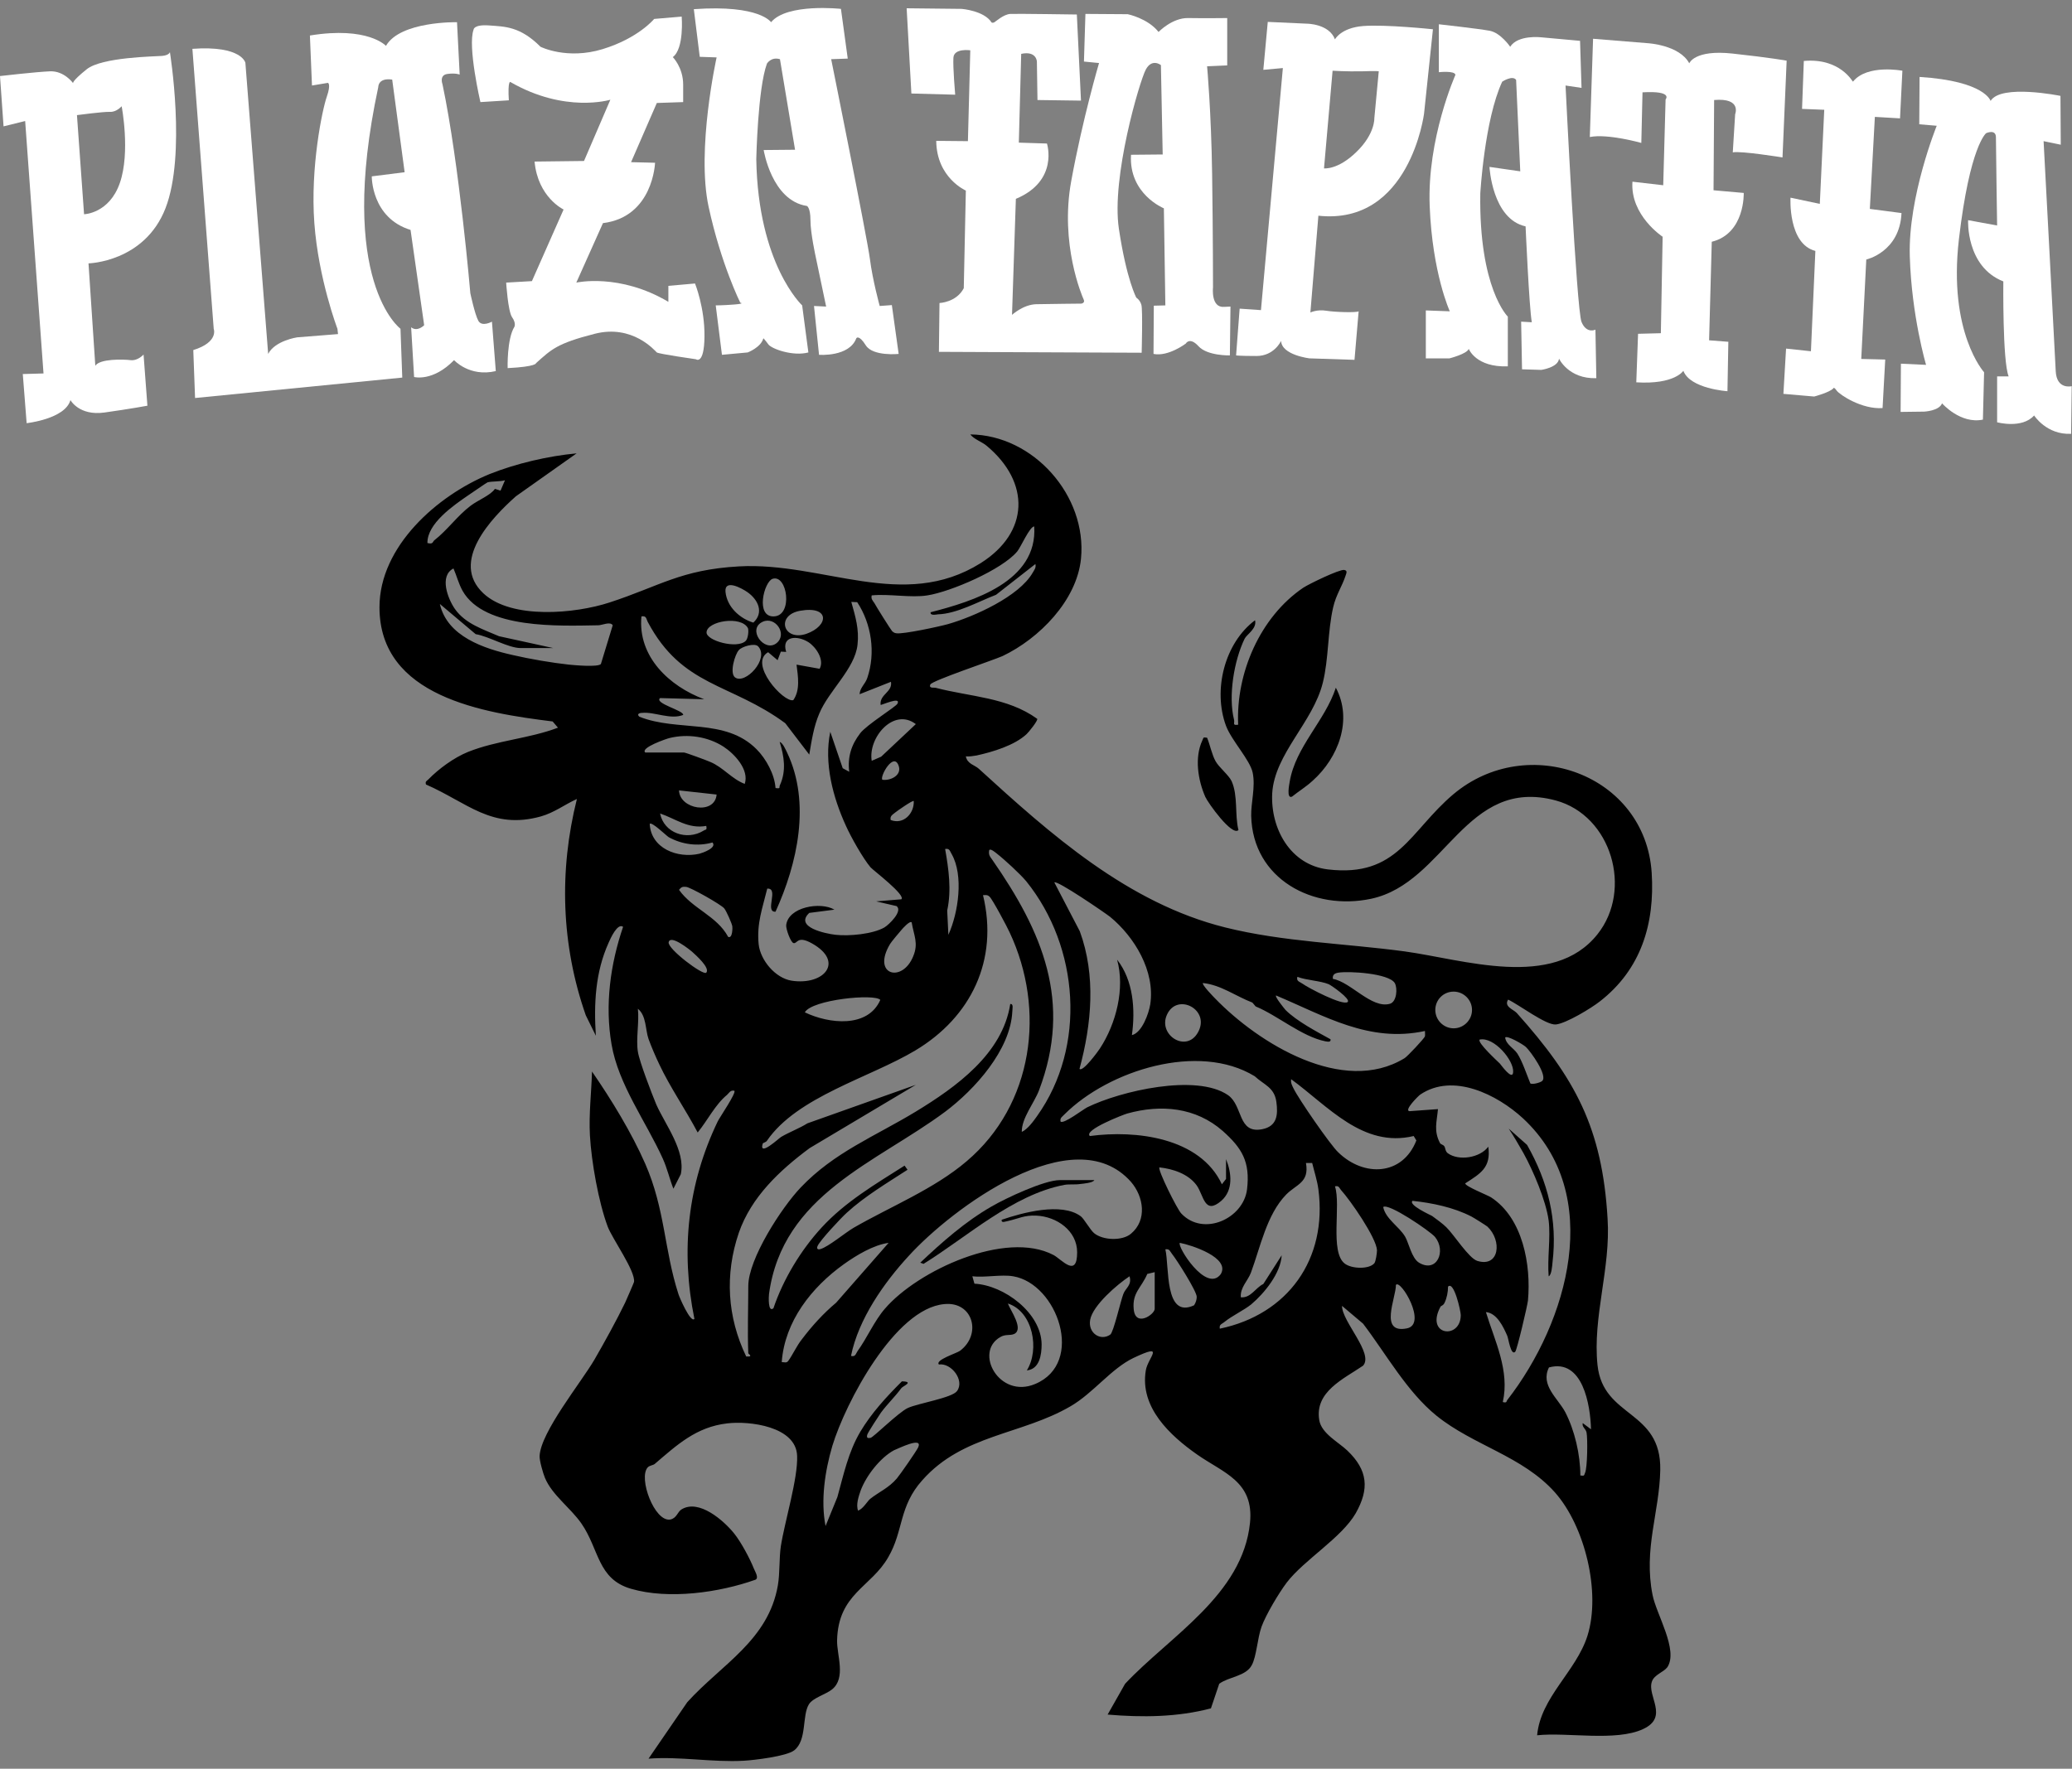 <?xml version="1.0" encoding="utf-8"?>
<!-- Generator: Adobe Illustrator 24.2.3, SVG Export Plug-In . SVG Version: 6.00 Build 0)  -->
<svg version="1.1" id="Layer_1" xmlns="http://www.w3.org/2000/svg" xmlns:xlink="http://www.w3.org/1999/xlink" x="0px" y="0px"
	 viewBox="0 0 700 597.7" style="enable-background:new 0 0 700 597.7;" xml:space="preserve">
<rect x="0" y="0" width="700" height="597.7" fill="#808080" stroke="none"/>
<style type="text/css">
	.st0{fill:#FFFFFF;}
</style>
<g>
	<g>
		<path class="st0" d="M57.4,17.6c0,0-0.2,1.1-2.7,1.3c-2.5,0.2-20.3,0.4-25.4,4.5c-5.1,4.1-4.6,4.7-4.6,4.7s-3-4.2-7.8-4
			C12.1,24.3,0,25.7,0,25.7l1.2,17l7.3-1.8l6.2,85.3l-7,0.2L9,143c0,0,13-1.4,14.8-7.8c0,0,2.9,5.4,11.5,4.2
			c8.6-1.2,14.5-2.3,14.5-2.3l-1.3-17.3c0,0-1.9,2.2-4.4,1.9c-2.5-0.3-10.4-0.5-11.9,1.9L29.9,89c0,0,18.9-0.4,26-18.6
			C63,52.2,57.4,17.6,57.4,17.6z M40.5,61.8c-3.6,10.4-12.1,10.6-12.1,10.6L26,38.9c0,0,9-1.2,11.2-1.1c2.2,0.1,3.9-1.9,3.9-1.9
			S44.1,51.4,40.5,61.8z"/>
		<path class="st0" d="M65,16.5l7.2,94.6c0,0,1.8,4.5-6.9,7.2l0.6,16.2l70-6.9l-0.6-16.5c0,0-21.6-15.9-7.5-81.7
			c0,0-0.1-3.2,4.7-2.5l4.2,31.3l-11.1,1.4c0,0-0.2,14,13.1,18.1l4.6,32.2c0,0-2.3,2.4-4.4,0.7l1,16.8c0,0,6.3,1.7,13.5-5.7
			c0,0,5.2,5.8,14.1,3.7l-1.3-16.7c0,0-3.4,1.9-4.6-0.3c-1.2-2.2-2.7-9.3-2.7-9.3s-3.7-43.5-9.4-70.6c0,0-1.2-3.1,1.6-3.5
			c2.8-0.4,4.2,0.2,4.2,0.2l-0.9-17.7c0,0-19.2-0.4-24,8c0,0-6.1-6.7-25.7-3.5l0.7,16.9l5.4-0.9c0,0,1.1,0.4-0.4,4.7
			s-5.6,23.8-4.2,42.7c1.4,18.9,7.8,35.7,7.8,35.7l0.2,1.8l-13.8,1.1c0,0-7.5,1.1-9.8,5.6l-7.7-98.4C82.9,21.3,81.8,15.3,65,16.5z"
			/>
		<path class="st0" d="M162.3,34.5c0,0-4.4-18.9-2.3-24.5c0,0,0-1.8,5.3-1.4s10.4,0.3,17.3,7.2c0,0,8.9,4.5,21,0.8S221,6.4,221,6.4
			l9.3-0.8c0,0,0.9,10.8-3,13.7c0,0,3.5,3.5,3.5,9.3s0,5.9,0,5.9l-8.9,0.3l-8.7,20l8.1,0.2c0,0-0.6,18.3-17.6,20.4l-9,20.1
			c0,0,14.6-3.3,31.1,6.5v-5.4l9-0.8c0,0,3.3,8.1,3.2,17.9s-2.9,7.7-2.9,7.7s-12.6-1.8-13.2-2.3c-0.6-0.5-8.1-9.6-21-6.3
			c-12.9,3.3-14.6,5.3-19.8,9.9c0,0,0.3,1.2-9.6,1.7c0,0-0.3-9.8,2.3-14c0,0,0.6-1.2-0.8-3.2c-1.4-2-2-11.7-2-11.7l8.7-0.5
			l10.7-24.2c0,0-8.7-4.1-9.8-16.2l16.7-0.2l8.9-20.7c0,0-15.3,4.7-33.8-6c0,0-0.9-0.5-0.5,6.2L162.3,34.5z"/>
		<path class="st0" d="M234.4,3.1l2,16.1l5.7,0.2c0,0-6.9,31.1-2.7,50.5s10.7,32.4,10.7,32.4s1.8,0.3-2,0.6s-6.3,0.3-6.3,0.3
			l2.1,16.7l8.7-0.8c0,0,4.5-1.7,5.3-4.8c0,0,0.6,0.6,1.7,2.1c1.1,1.5,8.3,4.1,13.5,2.7l-2.1-15.9c0,0-14.9-13.8-15.5-49.4
			c0,0,0.5-23.9,3.6-32.3c0,0,1.4-2.4,4.4-1.5l5.1,30.6L258,50.7c0,0,2.7,17.1,14.6,18.9c0,0,1.2,0.5,1.2,4.8
			c0,4.4,1.8,12.5,1.8,12.5l3.5,16.7l-4.1-0.2l1.7,16.5c0,0,10.2,0.8,12.6-5.6c0,0,0.8-1.4,3.2,2.4c2.4,3.8,11.1,2.9,11.1,2.9
			l-2.3-16.5l-4.1,0.3c0,0-2.4-8.7-3.3-15.8c-0.9-7.1-13.1-67.6-13.1-67.6l5.6-0.2l-2.3-16.8c0,0-18.2-2-23.6,4.5
			C260.5,7.6,256.9,1.5,234.4,3.1z"/>
		<path class="st0" d="M307.9,31.6l-1.6-28.8L324.9,3c0,0,7.6,0.6,10.1,4.6c0,0,0.3,0.2,0.8,0c0.5-0.2,3.2-2.8,5.6-2.9
			s22.4,0.2,22.4,0.2l1.4,29.1l-14.7-0.2l-0.2-13c0,0-0.1-3.7-5.3-2.6l-0.8,30l9.5,0.3c0,0,4.1,12.6-10.5,18.7l-1.3,39.2
			c0,0,3.8-3.5,8.2-3.6c4.4-0.1,15.2-0.2,15.2-0.2s1.4-0.2,0.8-1.4c-0.5-1.1-8.1-18.7-4.2-40c3.9-21.3,9.4-39.9,9.4-39.9l-5.1-0.5
			l0.5-16.1L381,4.8c0,0,6.8,1.4,10.4,6c0,0,4.6-4.8,10-4.7c5.4,0.1,13.2,0,13.2,0v16l-6.8,0.3c0,0,1.4,15.3,1.7,36.4
			s0.3,38.3,0.3,38.3s-0.8,7,3.8,6.6l2.1-0.1l-0.2,16.5c0,0-7.6,0.2-10.6-3.1s-4.3-0.9-4.3-0.9s-5.9,4.5-10.9,3.5l0.1-16.3l3.9-0.1
			l-0.5-32.8c0,0-11.9-4.8-11.1-18.1l10.7-0.1L392.2,22c0,0-3-2.4-5.1,1.5S375.4,60,378,77.3c2.6,17.3,5.9,23.3,5.9,23.3
			s1.2,0.7,1.7,2.4s0.1,16.2,0.1,16.2l-68.5-0.3l0.2-16.5c0,0,5.7-0.2,8.2-5l0.7-33c0,0-9.9-4.3-10-16.8l10.7,0.1l0.8-30.7
			c0,0-5.5-0.8-5.7,2.5s0.6,12.5,0.6,12.5L307.9,31.6z"/>
		<path class="st0" d="M460.5,8.8c-7.5,0.6-9.5,4.5-9.5,4.5c-2-5.3-9.5-5.3-9.5-5.3l-13.2-0.6l-1.5,16.2l6.6-0.6l-7.4,81.8l-7.2-0.5
			l-1.2,15.8c0,0,0.9,0.2,6.9,0.2s8.3-5.1,8.3-5.1c0.2,4.8,9.6,5.9,9.6,5.9l15.2,0.5l1.4-16.4c-0.6,0.5-8,0.3-11-0.2
			s-5.3,0.6-5.3,0.6l2.7-32.7c30.9,3.3,35.7-34.5,35.7-34.5l3-28.5C484.3,9.9,468,8.2,460.5,8.8z M458.3,51.3
			c-6.3,6.2-11,5.6-11,5.6l2.9-33c0,0,4.5,0.3,9.9,0.2c5.4-0.2,5.7,0,5.7,0l-1.5,15.9C464.3,39.9,464.6,45.2,458.3,51.3z"/>
		<path class="st0" d="M486.1,8.2v16.2c0,0,5.4-0.6,5.6,0.9c0,0-9.6,21.5-8.7,44.3c0.9,22.8,6.8,35.6,6.8,35.6l-8.1-0.3v16.2h8
			c0,0,5.9-1.5,6.5-3.2c0,0,2.4,6.3,13.2,5.9v-16.8c0,0-9.8-9.5-9.3-41.6c0,0,1.4-24.9,7.4-37.8c0,0,3.5-2.3,4.7-0.6l1.4,30.9
			l-10.4-1.5c0,0,0.9,17.6,12.2,20.1c0,0,1.2,27.3,2.1,32.4l-3.6-0.2l0.3,16.1l6.5,0.2c0,0,5.7-0.8,6-3.8c0,0,3.2,6.9,12.6,6.6
			l-0.3-16.4c0,0-3,1.5-4.7-2.6c-1.7-4.1-5.4-79.9-5.4-79.9l5.4,0.8l-0.5-15.9l-13.2-1.2c0,0-7.8-0.9-10.4,3.2c0,0-3.2-4.7-6.9-5.4
			S486.1,8.2,486.1,8.2z"/>
		<path class="st0" d="M554.5,48.3c0,0-11.3-3.2-17.4-2l1.1-33.2l18.5,1.5c0,0,10.7,0.6,14,6.8c0,0,1.7-4.7,14.6-3.3
			c12.9,1.4,18.3,2.4,18.3,2.4l-1.4,32.7c0,0-14.3-2.3-16.8-1.7l0.8-12.9c0,0,2.3-5.6-7.1-4.8l-0.2,30.5l10.2,0.9
			c0,0,0.5,13.7-10.8,16.5l-0.9,33.3l6.5,0.5l-0.3,16.7c0,0-12.6-0.8-14.9-6.9c0,0-2.9,4.7-15.9,3.9l0.6-16.4l7.7-0.2l0.6-32.6
			c0,0-11-7.2-10.2-18.6l10.4,1.2l0.8-29c0,0,2.7-3-7.8-2.4L554.5,48.3z"/>
		<path class="st0" d="M609.4,20.6l-0.6,16.2l7.5,0.3l-1.5,31.8l-9.9-2.1c0,0-0.9,15.6,8.4,18l-1.5,33.9l-8.4-0.9l-0.9,15.3
			l10.4,0.9c0,0,5.3-1.4,6.5-2.8c0,0,0.1-0.6,1.1,0.8s8.5,6.4,15.5,5.9l0.9-16.4l-8.1-0.2l1.7-33.6c0,0,11.3-2.5,11.9-15.7
			l-10.7-1.4l1.7-31.1l8.5,0.5l0.8-16.1c0,0-11.9-2.3-16.7,3.7C625.9,27.7,621.7,19.5,609.4,20.6z"/>
		<path class="st0" d="M648.5,26L648.4,42l5.9,0.5c0,0-9.7,23.9-9.1,44.1c0.6,20.2,5.5,36.7,5.5,36.7l-8.5-0.4l-0.1,16.3l7.9-0.1
			c0,0,5.1-0.2,6.1-2.8c0,0,6.2,7.1,13.8,5.5l0.4-16c0,0-12.2-13.4-8.5-45C665.5,49.2,671,45,671,45s3.3-1.5,3.3,1.4
			s0.4,29.8,0.4,29.8l-9.8-1.8c0,0-0.8,15.7,11.9,20.7c0,0-0.3,27,1.8,32.1h-3.9v15.5c0,0,8.4,2.3,12.5-2.3c0,0,4.2,6.6,12.5,6.2
			l0.2-16.1c0,0-5.1,1.3-5.4-5.1c-0.3-6.4-4.1-77.7-4.1-77.7l5.8,1.2l-0.1-16.5c0,0-20.1-4.1-23.6,1.7
			C672.5,34.2,670.8,27.4,648.5,26z"/>
	</g>
	<g>
		<path d="M558.3,539c-3.1-15.6,2.3-27.8,2.6-42.2c0.4-20.5-19.3-17.5-21.2-35.5c-1.7-16.3,4.5-32.7,3.4-49.5
			c-1.8-30.7-11-47.5-30.7-69.5c-1.1-1.2-4.4-2.1-2.9-4.5c3.5,1.6,12.8,8.7,16.1,8.4c3.4-0.3,12-5.5,14.9-7.8
			c13.9-10.8,18.6-26.2,17.5-43.5c-2.2-33.2-41.9-47.6-67-26.5c-14.8,12.5-18.8,28.2-42.4,25.4c-12.6-1.5-19.4-13.7-18.8-25.7
			c0.8-13.4,13.8-24,17.1-37.4c2-8,1.6-17.3,3.5-25.5c1-4.3,3-7,4.2-10.7c0.2-0.7,0.8-1.7-0.5-1.9c-1.7-0.2-11.8,4.7-13.8,6
			c-14.6,9.9-22.8,28.9-22,46.3c-2.1,0.3-1.1-0.5-1.4-1.7c-2-8,0-20,3.6-27.4c0.7-1.4,4.2-3.4,3.5-6.2c-10.3,7.7-14.3,23.6-9.8,35.7
			c1.9,5,8.1,11.5,9,15.8c1,4.8-0.6,10.2-0.5,14.6c0.5,21.4,21,32.2,40.6,28c25-5.4,31.8-41.4,62.3-33.2
			c18.8,5.1,26.1,30.1,14.1,45.2c-15,18.9-45.4,8.5-65.2,5.8c-20-2.7-41-3.2-60.6-8.1c-32.9-8.2-59.1-31.6-83.2-53.6
			c-1.4-1.3-3.9-1.6-4.4-4.2c1.2,0.1,2.4-0.1,3.6-0.3c5.5-1.2,12.8-3.4,16.9-7.2c0.6-0.5,4-4.7,3.6-5.2
			c-10.1-7.3-22.6-7.4-34.4-10.5c-0.5-0.1-2.3,0.3-1.7-1.1c0.6-1.3,21-8.1,24.4-9.6c12.4-5.9,25.1-18.8,26.5-32.9
			c2.1-21.3-16.1-41.8-37.4-42c1.3,1.7,4,2.5,5.6,3.9c14.7,12.3,14.4,29.2-2.1,39.6c-26.2,16.4-53.2-0.5-81.7,1.1
			c-19.6,1.1-26.8,6.7-43.7,12.2c-11.6,3.8-33.1,5.8-42.6-3.1c-11.4-10.7,2.8-25.5,11-32.8l20.5-14.5c-9.6,0.9-20.4,3.4-29.4,7
			c-17.6,7.2-37.2,24.4-37.2,45c0,30.3,35.2,35.7,58.5,38.6l1.8,2.1c-9.7,3.7-20.7,4.3-30.4,8.2c-4.7,1.9-9.9,5.7-13.4,9.3
			c-0.6,0.6-1.1,0.6-0.8,1.7c14,6.1,22.2,15.4,38.8,10.8c4.6-1.3,8-4,12.2-5.9c-6.1,24.3-5.3,49.4,3,73.1l3.4,6.9
			c-0.7-10.8-0.2-21.4,4.3-31.4c0.6-1.4,3-6.8,4.9-5.4c-4.3,12.6-6.2,26.4-3.9,39.7c2.3,13.6,11.7,26.2,17.3,38.6
			c1.5,3.3,2.3,6.9,3.6,10.2l2.5-4.9c1.7-7.9-5.3-16.8-8.3-23.6c-1.5-3.6-5.7-14.5-6.2-17.8c-0.7-4.3,0.5-10,0-14.5
			c2.9,2.3,2.5,7.1,3.6,10.2c0.9,2.5,2.4,6,3.6,8.5c3.6,7.7,9,15.5,13,23.1c3.3-4,5.9-9.4,9.9-12.7c0.8-0.7,1.1-1.7,2.5-1.4
			c0.7,0.7-4.9,8.9-5.6,10.3c-10.2,21.2-12.6,43.7-7.9,66.8c-1.3,1.5-5.2-7.6-5.4-8.4c-4.8-14.8-4.5-28.7-11.2-44
			c-4.6-10.5-11.5-21.8-18-31.2c-0.2,7.2-1.1,14.4-0.7,21.6c0.5,8.9,2.9,22.5,6,30.8c1.6,4.2,9.4,15,8.9,18.7c-0.1,0.4-2.6,6.1-3,7
			c-2.8,5.8-7.1,13.6-10.4,19.3c-4.5,7.7-18.1,24.4-18.5,32.5c-0.1,1.5,1.2,6,1.8,7.4c2.4,5.8,8.6,10.1,12.3,15.4
			c6.1,8.8,5.4,18.8,16.8,22.1c12.7,3.7,29.8,1.3,42.1-3.1c1.1-0.7-0.2-2.7-0.6-3.7c-1.4-3.5-4.3-8.9-6.6-11.8
			c-3.5-4.4-12-11.9-17.9-8.2c-1.3,0.8-1.6,3-3.8,3.4c-5.3,0.8-10.8-14-7.6-17.6c0.6-0.7,1.8-0.7,2.4-1.2c7.5-6.4,14-12.5,24.5-13.7
			c7.4-0.9,23.3,1,23.6,11c0.3,7.6-4.2,22.2-5.5,30.5c-0.6,4-0.3,9.1-1,13.2c-3.2,18.6-19,26.7-30.6,39.5l-13.1,19.1
			c10.7-0.8,21.5,1.3,32.2,0.7c3.6-0.2,14.4-1.5,17-3.5c4.4-3.4,2.6-11.8,5-15.6c1.4-2.2,5.7-3.3,7.8-5c4.8-3.9,1.6-11.5,1.7-16.6
			c0.4-15.8,11.5-17.9,17.3-28.1c5.2-8.9,3.5-17.1,11.5-26c13.7-15.5,33.5-15.3,50.1-25c7.6-4.4,13.7-12.7,21.2-16.3
			c11.2-5.3,4.9-0.2,4.2,4.2c-2.1,12.5,8.2,22,17.3,28.4c9,6.3,19.3,9.1,17.9,23.1c-2.5,24.4-27.1,38.3-42.2,54.4l-5.9,10.4
			c11.6,1,23.6,0.9,34.9-2.1l2.8-8.3c3.2-2.4,9-2.5,11-6.3c1.6-2.9,1.9-9.1,3.3-13c1.5-4.1,5.8-11.3,8.5-14.9
			c5.9-7.7,18.5-15.1,23.3-23.4c4.7-8.3,4.1-14.6-2.8-21.2c-2.9-2.8-8.8-5.8-9.5-10.3c-1.6-9.6,8.2-13.9,14.8-18.4
			c3.7-4.1-7.2-15-7.1-20.2l7.1,6c7.7,10.1,14.8,23,24.8,31.1c12.5,10.1,29,13.6,40,25.9c10.2,11.5,15.6,33.9,11,48.5
			c-3.8,12-15.8,20.7-17,33.6c10.1-1.1,26.6,2.2,35.8-2.1c8.9-4.1,1.2-11.2,3-16.1c0.8-2.3,3.9-3.1,5.2-4.8
			C567.1,557.6,559.6,545.6,558.3,539z M144.4,183.5c-0.1-6.6,8.8-12.7,13.9-16.2c0.8-0.5,6.1-4.2,6.4-4.3c1.4-0.4,4.2-0.2,5.9-0.7
			l-1.5,3.5l-1.9-0.6c-1.5,2.2-5.7,3.8-8.2,5.7c-4.5,3.4-7.9,8.3-12.3,11.7C146.1,183.2,146.3,184,144.4,183.5z M203,224.4
			c-1,1.1-8.8,0.4-10.8,0.2c-5.6-0.6-13.2-1.9-18.8-3.2c-9.9-2.2-22.3-6.3-24.8-17.3l12.1,10.2c4.4,0.7,11,4.7,15.2,4.7h11l-18.3-4
			c-5.3-2.3-11.4-4.2-14.9-9.2c-2.4-3.4-5.4-11.2-0.5-13.7c1.1,2.5,1.7,5.1,3.1,7.6c7.4,13,32.8,11.8,45.8,11.6c1.3,0,4.1-1.4,4.9,0
			L203,224.4z M515.5,353.8c1.6,1.5,7.5,9.7,5.5,11.5c-0.7,0.6-3.4,1.3-4,0.8c-1.2-2.9-2.7-7.5-4.4-10.1c-1.3-1.9-3.8-3-4.1-5.4
			C509.2,349.8,514.5,352.9,515.5,353.8z M499.9,351.3c4.8-1,11.6,7,11.3,11c-0.2,3.1-4.2-2.6-4.5-2.9
			C505.9,358.6,498.9,352.2,499.9,351.3z M491.1,335.1c3.4,0,6.2,2.8,6.2,6.2s-2.8,6.2-6.2,6.2c-3.4,0-6.2-2.8-6.2-6.2
			S487.6,335.1,491.1,335.1z M452.1,328.7c3.5-0.6,17.1,0.2,19.1,3.5c1,1.7,0.7,6.3-1.6,7c-6.2,1.8-13.3-7.4-19.3-8.4
			C450.1,329.4,450.9,328.9,452.1,328.7z M438.3,330.1c3.1,1.2,7.7,1.3,10.6,2.5c0.9,0.4,7.5,5,6.4,6c-1.6,1.4-13.4-4.8-15.3-6.2
			C439,331.7,437.9,331.6,438.3,330.1z M406.4,332.2c6,0.6,11.2,4.5,16.7,6.6l1.1,1.3c7.5,3.1,15.6,10.2,23.6,11.8
			c0.7,0.1,1.9,0.4,1.7-0.7c-4.7-2.6-11.4-6.1-15.2-9.9c-0.5-0.6-3.7-4.5-3.2-4.9c16.4,6.9,31.5,16.1,50.3,12c0,0.6,0.1,1.2,0,1.8
			c-0.1,0.6-6,6.9-6.9,7.4c-20.8,12.7-49.4-5.1-64-20.2C410.1,337,405.9,332.7,406.4,332.2z M426.4,381.6
			c-8.3,1.6-6.4-7.9-11.5-11.5c-10.7-7.4-36.4-1.4-47.6,4.1c-1.4,0.7-8,5.8-9,4.8c-0.3-1.3,0.7-1.7,1.4-2.5
			c14.9-14.8,45.2-24.4,64.2-12.8c3.1,2.9,6.6,3.7,7.3,8.6C431.8,376.7,431.5,380.6,426.4,381.6z M394.2,343
			c3.4-7.8,14.9-1.8,10.5,5.9C400.8,355.9,391.2,349.8,394.2,343z M375,309.8c8.3,6.8,15.3,18.4,13.6,29.6
			c-0.5,3.1-2.8,9.6-6.2,10.4c1.2-8.6,0.5-18.5-5-25.5c2.7,9.7-0.3,21.6-5.8,30c-0.5,0.8-5.8,8.1-6.9,6.9
			c4.1-15.2,5.6-31.5,0.1-46.5l-8.6-16.5C357,297.3,373.2,308.4,375,309.8z M334.2,287.3c0.4-0.7,2.1,0.8,2.5,1.1
			c2.7,2.1,7.9,6.9,10,9.4c17.9,22.2,20.4,55.8,3.7,79.3c-1.2,1.7-3.2,4.5-5.2,5.4c-0.1-4.6,4.2-9.8,5.8-14
			c11.4-30,1.1-53.7-15.8-78C334.4,289.4,333.9,288.8,334.2,287.3z M321.5,288.6c4.1,7.2,2.3,19.8-1.1,27.3l-0.4-8.2
			c1.5-6.9,0.5-14-0.7-20.8C320.9,286.6,320.9,287.7,321.5,288.6z M294.5,201.2c5.7-0.6,13.3,0.9,18.8,0c7.8-1.2,25.3-8.7,30.4-14.9
			c1.2-1.5,4.2-8.4,5.7-8.4c1.2,18.6-20.6,25.3-35,29c-0.2,1.2,1.7,0.8,2.5,0.7c6.4-0.2,13.6-4.3,19.6-6.6l13.3-10.4
			c0.3,1.3-0.4,2-0.9,2.9c-4.6,8.1-19.9,14.9-28.6,17.4c-2.8,0.8-15.3,3.5-17.5,3.1c-0.7-0.1-0.9-0.3-1.4-0.7
			c-0.4-0.4-5.5-8.5-6-9.5C294.8,202.9,294.2,202.4,294.5,201.2z M302.4,274.6c0.6-0.5,6-4.3,6.3-3.9c0.2,4.2-3.5,8.1-7.8,6.4
			C300.6,275.7,301.6,275.3,302.4,274.6z M298.1,263.5c-1-1,4-10,5.6-4.4C304.5,262.2,300.6,263.9,298.1,263.5z M308,311.7
			c0.7,4.4,2.4,7,0.5,11.5c-3.7,9.1-14.1,6.3-7.8-4.2c0.4-0.7,3.1-3.9,3.8-4.7C304.9,313.8,307.4,311,308,311.7z M297.7,255.7
			l-3.2,1.4c-1.3-7.8,7.4-18.1,14.9-12.4L297.7,255.7z M270.3,206.4c10.1-1.8,9.8,5.1,2.1,7.8C264.6,216.8,262,207.9,270.3,206.4z
			 M268,236.6c-3.3,0.9-15.2-12.4-8.5-16.2l3.2,2.7l1.1-2.9l1.8,0.1c-1.7-5.4,3.7-5.7,7.5-3.3c2.5,1.6,5.5,5.9,3.8,9l-7.8-1.4
			C269.6,228.6,270.4,233.2,268,236.6z M261,195.6c5-1.6,7,12.4,0.5,12.7C255.1,208.6,258.1,196.6,261,195.6z M257.7,210.1
			c4.2-1.9,8.4,4.1,4.7,7.2C258.3,220.7,252.2,212.6,257.7,210.1z M248.3,228.9c-1.9-1.5,0-7.8,1.3-9.2c1-1.2,5.3-2.5,6.5-1.3
			C260.1,222.6,251.7,231.5,248.3,228.9z M252.5,200.1c3.6,2.5,5.7,6.9,2,10.3c-4.6-1.4-8.9-5.3-9.4-10.4
			C244.7,195.6,250.5,198.7,252.5,200.1z M252.7,212.3c0.3,1,0,3.6-0.8,4.3c-2.9,2.8-13.3-0.1-13.2-2.9
			C238.8,209.9,250.4,207.9,252.7,212.3z M217,240.9c4.1-0.4,9.5,2.4,13.8,0.7c0.3-1.5-9.9-3.9-7.8-5.7l14.9,0.4
			c-11.8-4.4-22.5-14.4-21.2-28c1.7-0.3,1.6,0.8,2.1,1.8c11.7,22.1,27.9,20.6,46.5,34.3l8.1,10.6c0.8-4.7,1.5-9.5,3.4-13.9
			c3.2-7.7,12-15.1,12.9-23.2c0.6-5.3-0.7-9.5-2.1-14.5l2,0.1c4.8,7.3,6.3,17.1,3.4,25.6c-0.7,2.1-2.5,3.3-2.6,5.5l10.6-4.2
			c0.6,3.5-3.9,4.2-3.5,7.8c0.2,0.2,7-3,5.7-0.4c-0.6,1.1-10.4,7.1-12.6,10c-3,3.9-4.3,8-3.7,13l-2.2-1.2l-4.2-12.3
			c-2.2,10.6,0.9,22.2,5.3,31.8c1.7,3.8,5.7,10.9,8.3,14c1,1.1,12,9.4,10.4,10.8l-8.5,0.7l6.9,1.6c2.2,1.7-2.6,6.3-4.1,7.2
			c-4,2.3-12,3-16.5,2.5c-3.5-0.4-14-2.6-8.9-7.4l8.5-1.1c-4.7-2.8-15.7-0.9-16.3,5.3c-0.1,1.2,1.5,5.8,2.5,6
			c1.3,0.3,1.2-2.7,6.2,0.1c11.1,6.2,4.1,14.3-6.9,12.6c-5.5-0.9-10.5-6.9-11.1-12.3c-0.7-7.1,1.3-12.2,2.9-18.8
			c4.1-0.3-1,8,2.8,7.8c7.4-16.3,12-36.8,3.9-53.8c-0.5-1-1.4-3.2-2.5-3.6c1.5,4.9,2.3,9.7,0.1,14.6c-0.4,0.8,0.4,1.3-1.5,1
			c-0.3-4.6-3.2-9.9-6.4-13.1c-10.6-10.7-26.6-5.8-39.6-11C215,241.3,216,240.9,217,240.9z M297.4,337.9c-4.2,9.6-17.4,8.1-25.5,4.2
			C274.3,337.8,295.5,335.7,297.4,337.9z M219.5,278.4c0.7-0.8,5.6,4,6.4,4.5c4.5,2.5,9.9,3.2,14.8,1.8c1.6,1.8-3.3,3.5-4.4,3.8
			C228.9,290.2,219.9,286.7,219.5,278.4z M238.6,279.1c0.3,1.6-0.2,1.1-0.9,1.6c-5.7,3.5-13.4,0.8-14.7-5.8
			C228.3,276.7,232.5,280.2,238.6,279.1z M229.4,267.1l12.7,1.4C241.5,275.5,229.6,273.5,229.4,267.1z M238.6,328.7
			c-1,1.1-13.2-8.1-12.7-10.3c0.6-2.7,7.1,2.5,8,3.3C235.1,322.8,240,327.1,238.6,328.7z M246,316.6c-3.8-7.1-12.1-9.5-16.6-15.9
			c0.8-1,1.2-1.1,2.4-1c1.4,0.1,11.9,6,12.9,7.3c0.7,0.9,2.5,4.9,2.7,6C247.5,313.4,247.5,317.3,246,316.6z M240,257.5
			c-1.1-0.5-8.4-3.2-8.9-3.2H218c-1.8-1.6,7.3-4.7,8.2-4.9c6.1-1.5,12.9-0.5,18.2,2.9c3.7,2.4,8.8,7.8,7.2,12.6
			C247.3,263.3,244.3,259.3,240,257.5z M259.8,437.3c4.6-33.7,36.2-44.3,59.5-61.6c10-7.5,22.1-20.9,22.7-33.9
			c0-0.8,0.5-2.7-0.7-2.5c-2.6,16.8-18.2,28-32,36.4c-13.7,8.3-27.5,13.7-38.8,25.6c-6.4,6.7-17.7,24.1-17.7,33.3
			c0,7.5-0.3,15.1,0,22.7c0,0.2,1.3,0.9,0.3,1.1l-1,0c-6.4-13.3-7.3-27.7-2.5-41.8c4.2-12.1,13.8-21.1,23.9-28.6l35.9-21.4l-36.6,13
			c-2.7,1.7-6.2,3-8.9,4.6c-0.6,0.3-7.7,7-6.2,2.2c0.1-0.2,1.1-0.4,1.4-0.9c10.2-14.9,34.7-21.3,50.1-30.5
			c18.9-11.3,28.2-30.6,22.9-52.5c1,0,1.4-0.2,2.2,0.5c1,0.9,6,10.3,6.8,12.1c12.3,26.2,8,58.2-14.5,77.3
			c-11,9.4-25.7,15.3-38.2,22.5c-2.9,1.7-8.5,6.4-11.2,7.2c-0.9,0.3-1.4-0.1-1-1c0.7-1.8,8-9.6,9.9-11.3c6-5.5,13.7-10.1,20.5-14.5
			l-1-1.4c-9.9,6.3-20,12.2-28,20.9c-7,7.6-13,17.5-16.3,27.3C259.4,443.7,259.7,438.1,259.8,437.3z M270.9,452.6
			c-1.7,2.1-3.2,5.4-4.6,7.3c-0.6,0.8-1.3,0.4-2.2,0.4c1-13.8,10.1-25.3,21-33.1c4.2-3,10-6.5,15.1-7.2l-17.7,20.2
			C278.1,443.9,274.3,448.1,270.9,452.6z M310.2,489.1c-0.6,1.3-6.1,9.2-7.2,10.5c-2.7,3.2-6.1,4.6-9,6.9c-1,0.8-2.3,3.3-4.1,4
			c-0.8-2,0.2-4.9,0.9-6.9c1.9-5,6.6-11,11.2-13.5C303.5,489.5,311.9,485.3,310.2,489.1z M324.3,456.5c-1.1,0.8-8.5,3.1-7.1,4.6
			c4.2-0.6,8.8,5.4,6.1,9c-1.7,2.3-13.1,4.1-16.6,5.7c-3.2,1.5-11.6,9.9-12.6,10.1c-1,0.2-1.4,0-1.1-1.1c0.2-0.7,3.9-6.4,4.6-7.4
			c2.3-3.1,4.7-5.3,6.9-8.3c0.5-0.7,4.5-2.2,0.2-2.3c-5.2,5.2-10.3,10.7-14.1,17.1c-4,6.8-5.6,14.4-7.7,22l-4,9.8
			c-1.7-8.7-0.2-18.6,2.3-27.1c4.4-14.5,21.1-46.4,37.8-47.9C328.7,439.7,331.8,450.9,324.3,456.5z M349.7,467.7
			c-12.1,5.1-20.8-10.8-11.7-15.9c1.7-1,3.2-0.4,4.6-1c3.4-1.6-1.2-7.9-2.1-10.3c8.5,2.7,10.8,15.6,6.4,22.6c4.3-0.4,5-5.3,5-8.8
			c-0.1-10.6-12.7-20-22.7-20.5l-0.7-2.5c4.2,0.5,9.8-0.7,13.8,0C357.2,433.8,366.7,460.6,349.7,467.7z M379.5,437.3
			c-0.9,2.3-3.3,12.9-4.4,13.7c-3.3,2.3-7.6-0.5-6.8-5c0.9-4.9,9.2-12,13.3-14.7C382.5,434.3,380.2,435.3,379.5,437.3z M382.1,416.9
			c-2.9,2.5-9.5,2.3-12.5-0.2c-1.3-1.1-3.4-4.9-4.5-5.7c-6.5-4.8-19.7-1.2-26.7,1.2c-0.2,1.3,1.4,0.5,2.2,0.4c3.5-0.8,5.5-2,9.5-1.8
			c6.9,0.3,13.8,5.1,13.8,12.4c0,8.9-5.3,2.3-8,0.9c-16.2-8.5-45.9,5.3-56.9,18.1c-3.6,4.1-6.1,10-9.3,14.4c-0.6,0.9-0.7,2-2.2,1.6
			c2.5-12.4,11.1-24.7,19.6-33.9c14.3-15.7,55.6-46.8,75-24.9C386.4,404.4,387.6,412.3,382.1,416.9z M390.1,442.3
			c0,1.9-6.6,6.4-7.1,0c-0.5-5.5,2.6-7.1,4.6-11.8l2.5-0.6V442.3z M414.2,391.7l0,6.7l-1.4,1.8c-7.4-15.8-29-18.4-44.6-16.3
			c-2.3-2,11.5-7.3,12.6-7.6c11.5-3.2,23.2-2.1,32.3,5.9c6.5,5.8,9.3,10.4,8.2,19.7c-1.2,9.9-14.7,16.1-22.2,8.2
			c-1.4-1.4-8.1-14.9-7.4-15.6c4.6,0.5,9.8,2.2,12.6,6.1c2.4,3.4,2.6,10.1,8.3,5.2C416.7,402.2,416.1,396.4,414.2,391.7z
			 M403.4,441.1c-10.1,4.7-8.3-13.1-9.7-18.9c1.5-0.3,1.6,0.8,2.3,1.6c1.6,2,8.2,12.4,8.3,14.4C404.3,439.2,404,440.2,403.4,441.1z
			 M398.6,420c3.8,0.7,17.2,5,13.8,10.6C407.5,437.1,397.5,421,398.6,420z M412.1,449c-0.3-1.5,0.8-1.6,1.6-2.3
			c2.6-2.1,6.5-3.9,9-5.9c4.5-3.8,10-10.6,10.3-16.6l-6.2,9.7c-2.7,1.3-4.2,4.8-7.6,4.5c-0.3-3.3,2.4-5.6,3.4-8.3
			c3.2-8.6,5.3-19.6,11.9-26.4c3.4-3.5,7.9-4,6.7-10.7l2.1,0c0.7,2.9,1.7,5.9,2.1,8.9C448.5,425.5,435.1,444.2,412.1,449z
			 M437,367.8c-0.5-1-1-1.9-0.8-3.1c12.5,9.1,24.2,23.3,41.4,19.2l0.9,1.5c-4.7,12-17.8,12.4-26.4,4
			C449.5,387,438.6,371.2,437,367.8z M464.3,426.9c-1.8,2.1-7.7,1.9-10,0.1c-5.1-3.9-1.2-19.8-3.3-26.1c1.4-0.3,1.4,0.5,2,1.2
			c3.2,3.5,12,16.2,12.2,20.4C465.2,423.4,464.8,426.3,464.3,426.9z M475.3,448.9c-9.5,1.9-3.7-10.2-3.7-14.7
			C473.2,432.2,482.3,447.5,475.3,448.9z M479.4,426.7c-2.5-1.5-3.5-6.8-4.7-8.8c-2-3.4-6.6-6-7.4-10c1.7-1.5,15.8,8.1,17.5,10.1
			C488.7,422.8,485.4,430.3,479.4,426.7z M486.7,441.5c0.1-0.2,0.9-0.3,1.3-1.2c0.8-1.6,1.2-3.7,1.2-5.5c2-2.1,4.3,8.3,4.3,9.6
			C493.5,452.8,481.3,451.4,486.7,441.5z M499.1,426.1c-2.9-0.9-7.9-8.9-10.5-11.4c-1.1-1.1-3.4-2.8-4.8-3.8
			c-0.5-0.3-8.1-3.7-6.6-5.1c6.6,0.7,13.9,2.2,19.9,5.3c0.8,0.4,4.9,3,5.4,3.4C507.5,419.2,506.6,428.4,499.1,426.1z M507.7,473.8
			c2.4-10.6-2.7-20.6-5.7-30.4c3.7,0.3,5.9,5,7.2,8c0.4,0.8,1.2,6.9,2.7,5.4c0.6-0.6,4.1-15.5,4.3-17.3c1.1-12-1.7-27.9-12.5-34.9
			c-1.3-0.8-8.7-3.7-8.7-4.7c5.1-3.3,8.8-5.3,7.8-12.4c-2.8,3.8-10,4.9-13.7,2.2c-0.9-0.7-0.7-1.7-1.2-2.4c-0.4-0.5-1.2-0.6-1.4-1
			c-2.2-4.2-1.1-7.1-0.7-11.5l-9.6,0.7c-2-0.2,2.9-5.1,3.6-5.6c11.1-7.5,26,0,34.7,8c27.7,25.7,15.2,68.8-5.2,95.1
			C508.8,473.5,509.3,474.2,507.7,473.8z M536,484.1c0.4,2.1,0.3,11.8-0.5,13.6c-0.4,1-0.2,1.1-1.6,0.9c0-7-1.9-15.2-5.1-21.4
			c-2.5-4.7-8.5-9.1-5.5-15.1c11.4-3.1,14,12.7,14.2,20.9l-2.8-2.1C534.4,482.3,535.7,482.7,536,484.1z"/>
		<path d="M436.5,269.2c2.5-2,4.6-3.2,7-5.4c8.6-7.7,13.6-20.5,7.8-31.4c-3.7,11.3-13.6,19.9-15.6,31.8
			C435.6,264.9,434.5,270.1,436.5,269.2z"/>
		<path d="M418.4,280.5c-1.3-5.2-0.1-11.5-2.3-16.5c-1-2.1-4.2-4.6-5.4-6.7c-1.3-2.3-1.9-5.6-2.9-8c-1.5-0.2-1.1-0.1-1.6,0.9
			c-2.7,5.8-1.5,13.4,1,19.1C408.1,271.3,416.2,282.7,418.4,280.5z"/>
		<path d="M515.9,386.9l-6.2-5.5c1.8,2.7,3.4,5.5,5,8.3c3.2,5.8,7.6,16,8.5,22.8c0.7,5.8-0.5,12.8,0,18.8c1-0.4,1.2-3.7,1.3-4.7
			C526.2,412.3,523,399.4,515.9,386.9z"/>
		<path d="M335,407.7c-8.9,5.1-16.8,12.1-24.1,19l1.1,0.4c14.7-9.1,30.2-23.4,47.6-26.7c1.8-0.3,3.6,0,5.4-0.3
			c1-0.1,4.3-0.4,4.7-1.3h-11.7C352.8,398.8,339.8,404.9,335,407.7z"/>
	</g>
</g>
</svg>
